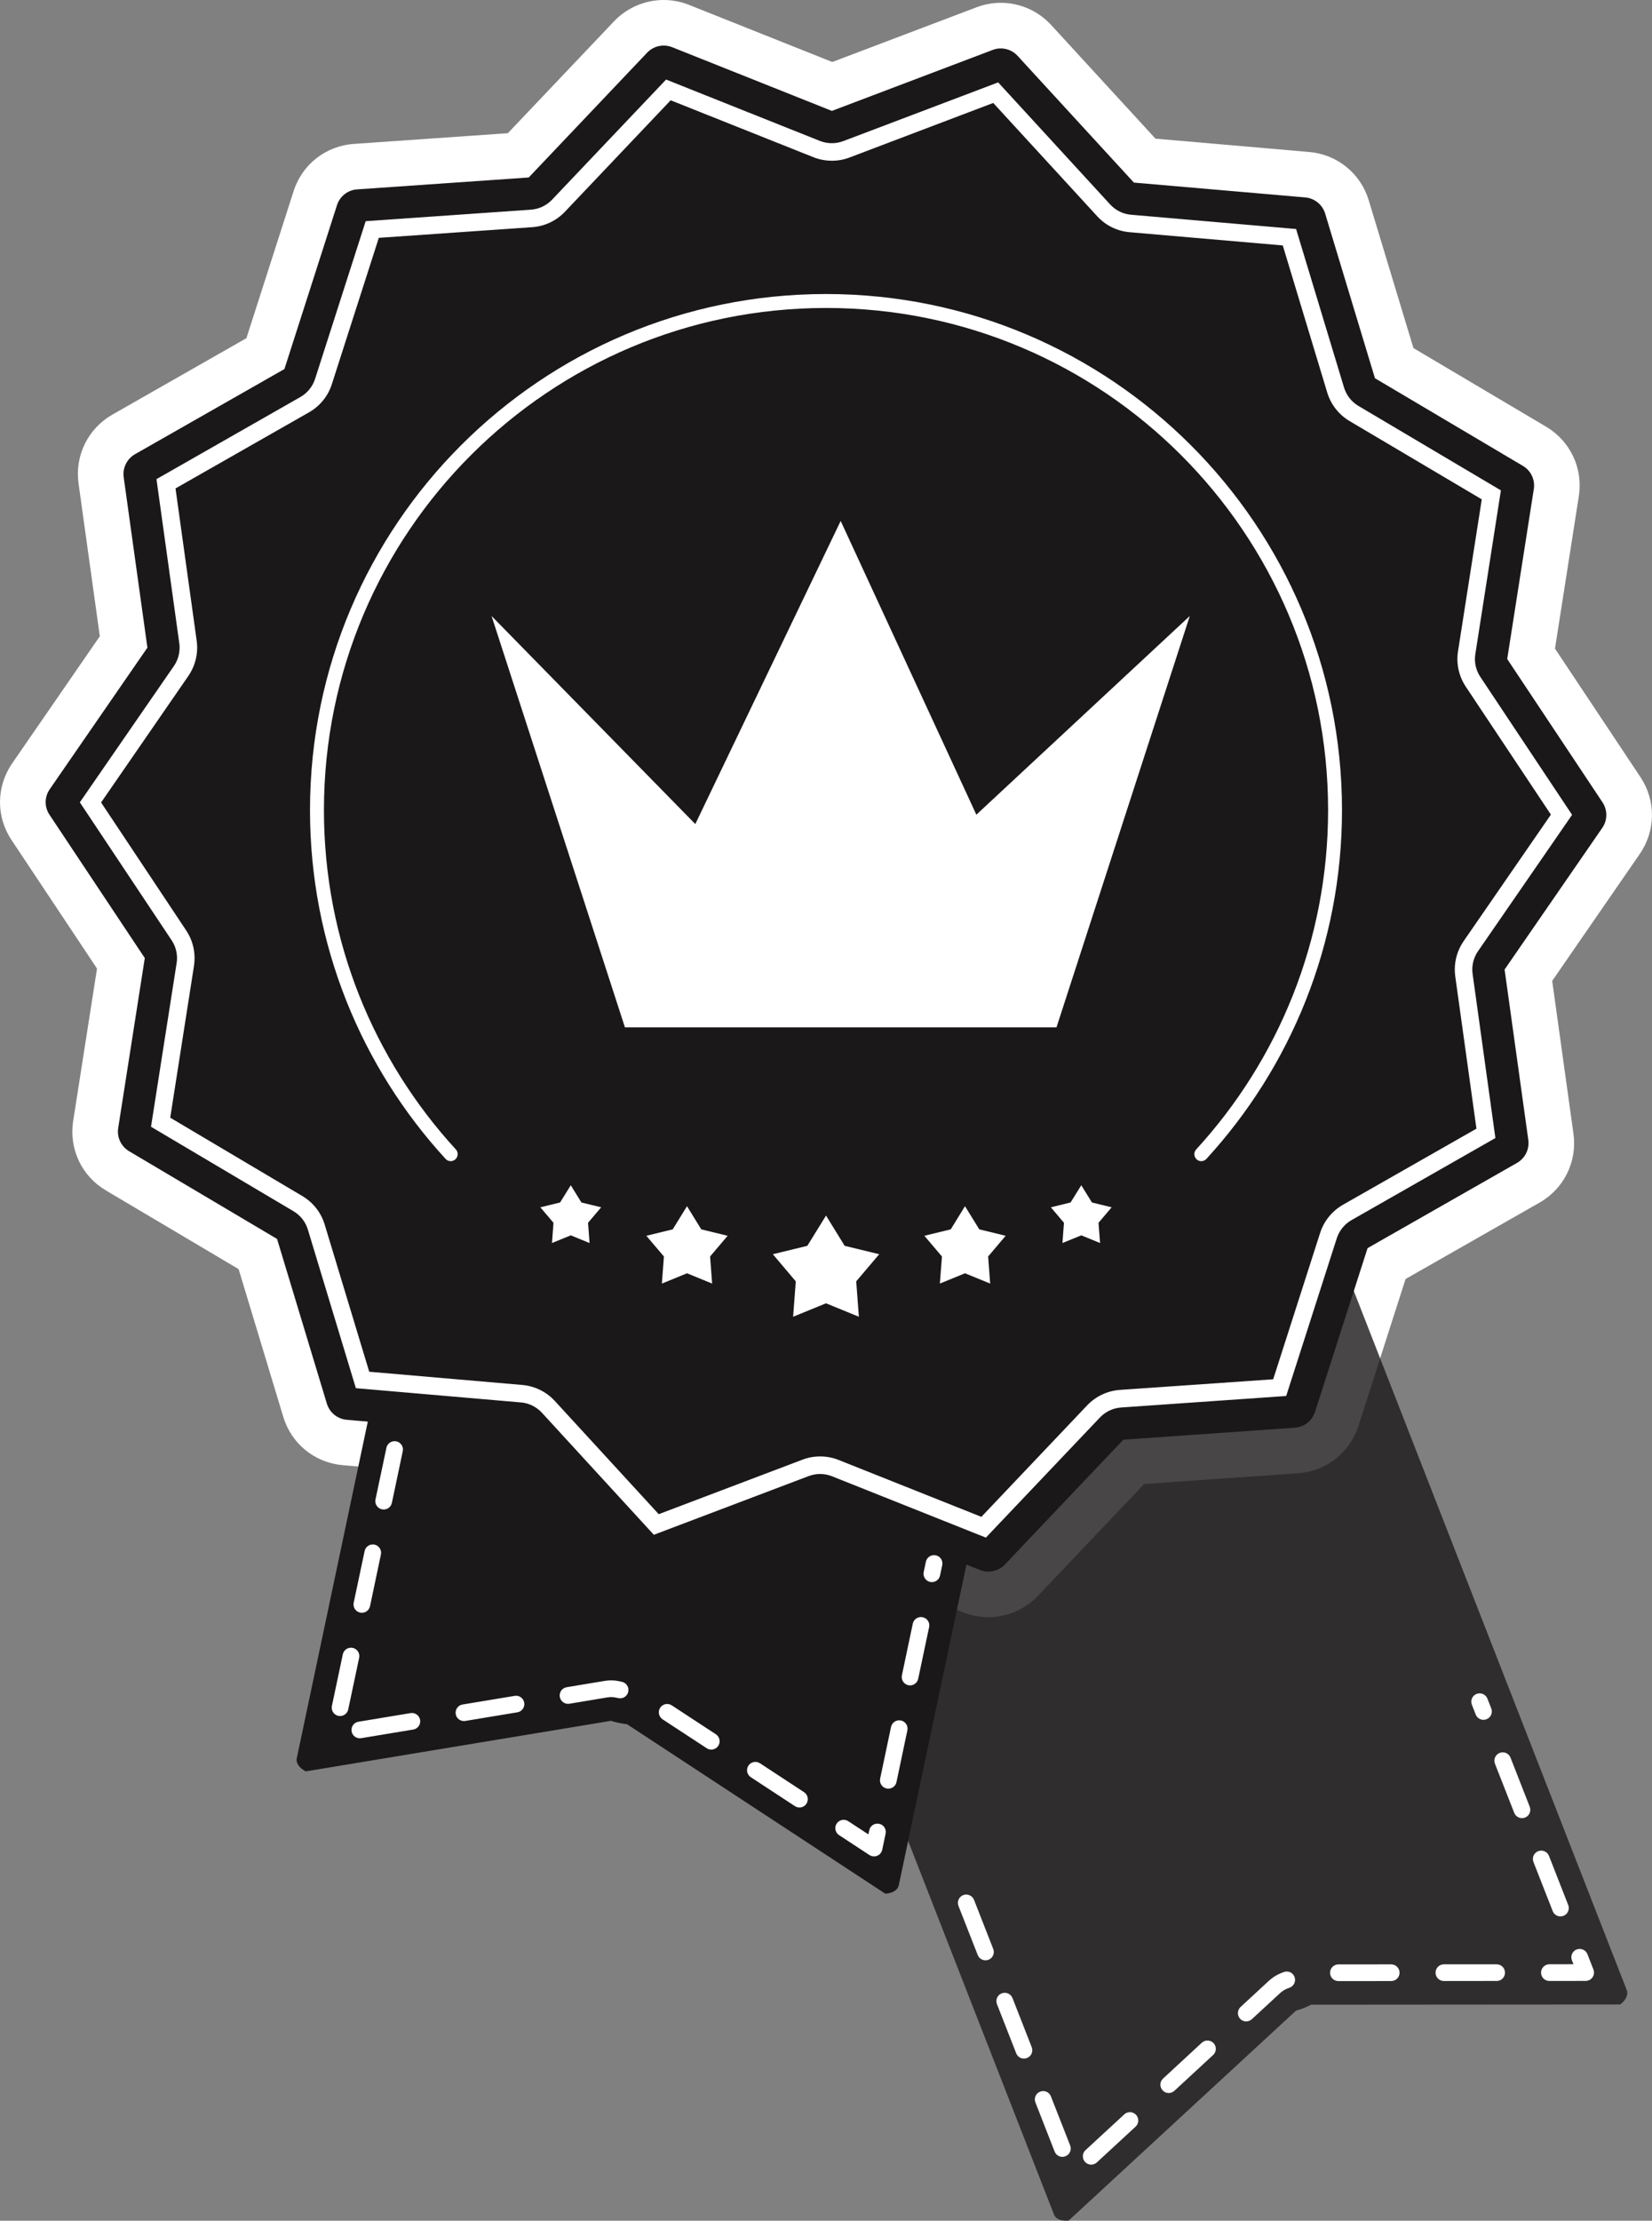 <?xml version="1.0" encoding="utf-8"?>
<!-- Generator: Adobe Illustrator 16.0.0, SVG Export Plug-In . SVG Version: 6.00 Build 0)  -->
<!DOCTYPE svg PUBLIC "-//W3C//DTD SVG 1.1//EN" "http://www.w3.org/Graphics/SVG/1.1/DTD/svg11.dtd">
<svg version="1.1" id="Mode_Isolation" xmlns="http://www.w3.org/2000/svg" xmlns:xlink="http://www.w3.org/1999/xlink" x="0px"
	 y="0px" width="37.207px" height="50px" viewBox="0 0 37.207 50" enable-background="new 0 0 37.207 50" xml:space="preserve">
<rect x="0" y="0" width="37.207" height="50" fill="#808080" stroke="none"/>
<g>
	<path fill="#FFFFFF" d="M22.26,36.411c-0.195,0-0.386-0.037-0.568-0.109l-3.229-1.287l-3.249,1.232
		c-0.176,0.066-0.359,0.1-0.546,0.1c-0.43,0-0.843-0.182-1.134-0.498l-2.351-2.561l-3.461-0.299
		C7.089,32.935,6.563,32.507,6.38,31.9l-1.006-3.326l-2.989-1.771C1.839,26.48,1.55,25.867,1.648,25.24l0.537-3.433L0.26,18.914
		c-0.352-0.526-0.346-1.205,0.015-1.728l1.973-2.86l-0.479-3.441c-0.087-0.627,0.212-1.235,0.762-1.55L5.55,7.614l1.062-3.309
		c0.193-0.604,0.727-1.022,1.36-1.065l3.466-0.241l2.392-2.52C14.12,0.175,14.527,0,14.947,0c0.197,0,0.39,0.037,0.572,0.11
		l3.226,1.286l3.249-1.232c0.177-0.067,0.361-0.101,0.546-0.101c0.429,0,0.843,0.182,1.133,0.498l2.351,2.561l3.462,0.3
		c0.631,0.055,1.157,0.48,1.341,1.087l1.007,3.328l2.989,1.771c0.545,0.323,0.834,0.938,0.736,1.563l-0.537,3.433l1.925,2.893
		c0.351,0.527,0.345,1.206-0.014,1.728l-1.974,2.86l0.479,3.441c0.087,0.628-0.212,1.236-0.762,1.55l-3.019,1.721l-1.062,3.309
		c-0.195,0.604-0.729,1.021-1.36,1.065l-3.466,0.241l-2.393,2.52C23.088,36.236,22.681,36.411,22.26,36.411L22.26,36.411z"/>
	<path fill="#1B1819" fill-opacity="0.8" d="M23.739,49.862l-8.791-22.51c-0.055-0.14,0.081-0.319,0.309-0.409l12.087-4.734
		c0.229-0.089,0.45-0.05,0.505,0.091l8.79,22.509c0.039,0.1-0.02,0.227-0.15,0.322l-6.963,0.005
		c-0.046,0.034-0.278,0.125-0.335,0.132l-5.123,4.729C23.905,50.014,23.778,49.963,23.739,49.862L23.739,49.862z"/>
	<g>
		<path fill="#FFFFFF" d="M35.714,44.601l-0.818,0.001h0c-0.104,0-0.188-0.084-0.188-0.188l0,0c0-0.104,0.084-0.188,0.188-0.188l0,0
			l0.542-0.001l-0.035-0.089c-0.038-0.096,0.01-0.205,0.106-0.243l0,0c0.097-0.037,0.206,0.01,0.244,0.106l0,0l0.135,0.345
			c0.022,0.059,0.015,0.123-0.02,0.175l0,0c-0.021,0.031-0.052,0.056-0.086,0.068l0,0C35.761,44.596,35.738,44.601,35.714,44.601
			L35.714,44.601z M24.438,48.677c-0.07-0.076-0.066-0.195,0.01-0.266l0,0l0.874-0.806c0.076-0.07,0.195-0.065,0.265,0.011l0,0
			c0.07,0.076,0.066,0.195-0.01,0.265l0,0l-0.874,0.807c-0.018,0.017-0.038,0.028-0.059,0.037l0,0
			C24.575,48.752,24.492,48.735,24.438,48.677L24.438,48.677z M23.753,48.443l-0.433-1.106c-0.038-0.097,0.009-0.205,0.106-0.243
			l0,0c0.096-0.038,0.206,0.01,0.243,0.106l0,0l0.434,1.106c0.038,0.097-0.01,0.205-0.107,0.243l0,0
			C23.9,48.588,23.791,48.54,23.753,48.443L23.753,48.443z M33.708,44.602l-1.188,0.001c-0.104,0-0.188-0.084-0.188-0.188l0,0
			c0-0.104,0.084-0.188,0.188-0.188l0,0h1.188c0.104,0,0.188,0.084,0.188,0.188l0,0c0,0.079-0.049,0.147-0.119,0.175l0,0
			C33.755,44.597,33.732,44.602,33.708,44.602L33.708,44.602z M26.185,47.064c-0.071-0.076-0.066-0.195,0.01-0.265l0,0l0.873-0.807
			c0.076-0.07,0.195-0.065,0.266,0.011l0,0c0.07,0.076,0.065,0.195-0.011,0.265l0,0l-0.873,0.807
			c-0.018,0.017-0.038,0.028-0.059,0.037l0,0C26.321,47.14,26.238,47.123,26.185,47.064L26.185,47.064z M34.971,43.03l-0.434-1.107
			c-0.038-0.097,0.01-0.205,0.106-0.243l0,0c0.097-0.038,0.206,0.01,0.244,0.106l0,0l0.433,1.106
			c0.038,0.097-0.01,0.206-0.106,0.243l0,0C35.117,43.174,35.008,43.126,34.971,43.03L34.971,43.03z M31.332,44.604l-1.188,0.001
			c-0.104,0-0.188-0.084-0.188-0.188l0,0c0-0.104,0.084-0.188,0.188-0.188l0,0l1.189-0.001c0.103,0,0.188,0.084,0.188,0.188l0,0
			c0,0.08-0.049,0.147-0.119,0.175l0,0C31.379,44.599,31.355,44.604,31.332,44.604L31.332,44.604z M27.93,45.453
			c-0.07-0.077-0.065-0.195,0.011-0.266l0,0l0.635-0.587c0.082-0.075,0.173-0.134,0.274-0.174l0,0
			c0.013-0.005,0.035-0.014,0.062-0.024l0,0c0.097-0.038,0.206,0.01,0.243,0.106l0,0c0.038,0.097-0.01,0.206-0.106,0.243l0,0
			c-0.027,0.011-0.05,0.02-0.062,0.024l0,0c-0.055,0.022-0.105,0.054-0.156,0.1l0,0l-0.636,0.587v0.001
			c-0.018,0.016-0.038,0.028-0.059,0.036l0,0C28.067,45.527,27.984,45.512,27.93,45.453L27.93,45.453z M22.887,46.23l-0.433-1.106
			c-0.038-0.097,0.009-0.205,0.106-0.243l0,0c0.097-0.038,0.206,0.01,0.244,0.106l0,0l0.433,1.106
			c0.038,0.097-0.01,0.205-0.106,0.243l0,0C23.033,46.375,22.925,46.327,22.887,46.23L22.887,46.23z M34.104,40.816l-0.434-1.105
			c-0.038-0.097,0.01-0.206,0.107-0.244l0,0c0.096-0.038,0.206,0.01,0.243,0.106l0,0l0.433,1.106
			c0.038,0.097-0.009,0.206-0.106,0.244l0,0C34.25,40.961,34.142,40.913,34.104,40.816L34.104,40.816z M22.021,44.018l-0.434-1.106
			c-0.038-0.097,0.01-0.205,0.106-0.243l0,0c0.096-0.037,0.206,0.01,0.244,0.106l0,0l0.433,1.106
			c0.038,0.097-0.01,0.206-0.106,0.243l0,0C22.167,44.162,22.058,44.114,22.021,44.018L22.021,44.018z M33.237,38.604l-0.087-0.222
			c-0.038-0.097,0.01-0.206,0.106-0.243l0,0c0.097-0.038,0.206,0.01,0.244,0.106l0,0l0.087,0.221
			c0.038,0.097-0.01,0.206-0.107,0.243l0,0C33.384,38.748,33.275,38.7,33.237,38.604L33.237,38.604z"/>
	</g>
	<path fill="#1B1819" d="M6.684,39.588l2.59-12.273c0.031-0.146,0.244-0.223,0.483-0.172l12.702,2.681
		c0.24,0.051,0.404,0.206,0.373,0.354l-2.59,12.272c-0.022,0.104-0.141,0.178-0.303,0.187l-5.822-3.819
		c-0.057,0.003-0.301-0.049-0.353-0.074l-6.878,1.139C6.739,39.807,6.662,39.694,6.684,39.588L6.684,39.588z"/>
	<path fill="#1B1819" d="M22.26,35.385c-0.064,0-0.128-0.013-0.19-0.037l-3.599-1.435l-3.622,1.374
		c-0.059,0.022-0.121,0.033-0.182,0.033c-0.142,0-0.279-0.058-0.378-0.166l-2.62-2.854l-3.86-0.333
		c-0.209-0.019-0.386-0.162-0.447-0.363l-1.122-3.709L2.908,25.92c-0.181-0.107-0.278-0.313-0.246-0.521l0.599-3.828l-2.146-3.226
		C0.998,18.171,1,17.943,1.12,17.77l2.2-3.188l-0.534-3.837c-0.029-0.208,0.072-0.413,0.254-0.518l3.366-1.918L7.59,4.619
		c0.064-0.2,0.244-0.341,0.453-0.355l3.865-0.268l2.667-2.81c0.099-0.104,0.234-0.16,0.372-0.16c0.064,0,0.128,0.012,0.19,0.036
		l3.599,1.435l3.622-1.373c0.06-0.023,0.121-0.034,0.182-0.034c0.141,0,0.279,0.059,0.378,0.167l2.62,2.854l3.86,0.334
		c0.209,0.019,0.386,0.162,0.447,0.362l1.122,3.709L34.3,10.49c0.181,0.107,0.278,0.314,0.245,0.521l-0.599,3.827l2.146,3.226
		c0.116,0.175,0.115,0.403-0.005,0.576l-2.2,3.189l0.534,3.837c0.029,0.208-0.072,0.413-0.254,0.517l-3.366,1.919l-1.184,3.688
		c-0.064,0.2-0.244,0.341-0.453,0.355L25.3,32.415l-2.667,2.81C22.534,35.328,22.398,35.385,22.26,35.385L22.26,35.385z"/>
	<circle fill="#1B1819" cx="18.604" cy="18.205" r="14.012"/>
	<path fill="#1B1819" d="M18.604,31.63c-7.402,0-13.425-6.022-13.425-13.425S11.201,4.78,18.604,4.78
		c7.403,0,13.425,6.022,13.425,13.425S26.006,31.63,18.604,31.63L18.604,31.63z M18.604,5.319C15.162,5.32,11.926,6.66,9.492,9.094
		c-2.434,2.435-3.774,5.67-3.774,9.111s1.34,6.677,3.774,9.111c2.435,2.434,5.67,3.774,9.111,3.774c3.442,0,6.677-1.341,9.111-3.774
		c2.434-2.434,3.774-5.67,3.774-9.111c0-3.441-1.341-6.678-3.774-9.111S22.045,5.32,18.604,5.319L18.604,5.319z"/>
	<path fill="#1B1819" d="M5.278,18.205c0-7.359,5.966-13.326,13.326-13.326l0,0c7.36,0,13.326,5.967,13.326,13.326l0,0
		c0,7.36-5.966,13.325-13.326,13.325l0,0C11.244,31.53,5.278,25.565,5.278,18.205L5.278,18.205z M9.422,9.023
		c-2.35,2.351-3.803,5.596-3.803,9.182l0,0c0,3.586,1.453,6.831,3.803,9.182l0,0c2.35,2.35,5.596,3.803,9.181,3.803l0,0
		c3.586,0,6.831-1.453,9.181-3.803l0,0c2.35-2.351,3.803-5.596,3.803-9.182l0,0c0-3.586-1.453-6.831-3.803-9.182l0,0
		c-2.35-2.35-5.595-3.803-9.181-3.803l0,0C15.018,5.221,11.772,6.674,9.422,9.023L9.422,9.023z"/>
	<g>
		<polygon fill="#FFFFFF" points="14.075,23.131 11.071,13.869 15.66,18.554 18.934,11.729 21.99,18.343 26.797,13.869 
			23.795,23.131 		"/>
	</g>
	<polygon fill="#FFFFFF" points="18.604,27.369 19.024,28.05 19.802,28.239 19.284,28.85 19.344,29.647 18.604,29.344 
		17.863,29.647 17.923,28.85 17.406,28.239 18.183,28.05 	"/>
	<polygon fill="#FFFFFF" points="21.734,27.158 22.056,27.679 22.65,27.824 22.255,28.29 22.301,28.9 21.734,28.668 21.168,28.9 
		21.215,28.29 20.819,27.824 21.413,27.679 	"/>
	<polygon fill="#FFFFFF" points="15.473,27.158 15.794,27.679 16.388,27.824 15.993,28.29 16.039,28.9 15.473,28.668 14.907,28.9 
		14.953,28.29 14.557,27.824 15.151,27.679 	"/>
	<g>
		<path fill="#FFFFFF" d="M18.74,33.239c-0.086-0.035-0.178-0.052-0.269-0.052l0,0c-0.087,0-0.174,0.016-0.257,0.047l0,0
			l-3.488,1.322l-2.521-2.748c-0.124-0.134-0.292-0.217-0.473-0.232l0,0l-3.717-0.321l-1.081-3.57
			c-0.052-0.174-0.168-0.321-0.324-0.414l0,0l-3.209-1.902l0.577-3.685c0.006-0.037,0.009-0.075,0.009-0.112l0,0
			c0-0.143-0.042-0.283-0.122-0.402l0,0l-2.067-3.105l2.119-3.07c0.084-0.122,0.128-0.267,0.128-0.413l0,0
			c0-0.033-0.002-0.067-0.007-0.1l0,0l-0.514-3.694l3.24-1.848c0.158-0.09,0.276-0.235,0.332-0.408l0,0l1.14-3.552l3.721-0.259
			c0.181-0.013,0.351-0.093,0.477-0.225l0,0l2.568-2.705l3.464,1.382c0.086,0.034,0.178,0.051,0.27,0.051l0,0
			c0.086,0,0.174-0.016,0.257-0.047l0,0l3.488-1.322l2.522,2.748c0.123,0.133,0.291,0.217,0.472,0.232l0,0l3.716,0.321l1.08,3.57
			c0.053,0.174,0.168,0.321,0.325,0.414l0,0l3.208,1.901l-0.576,3.687c-0.006,0.037-0.009,0.074-0.009,0.111l0,0
			c0,0.142,0.042,0.281,0.122,0.402l0,0l2.066,3.105l-2.119,3.071c-0.084,0.122-0.128,0.266-0.128,0.412l0,0
			c0,0.033,0.002,0.066,0.007,0.1l0,0l0.513,3.694l-3.24,1.848c-0.158,0.09-0.276,0.236-0.332,0.408l0,0l-1.14,3.552L25.25,31.69
			c-0.182,0.013-0.351,0.093-0.477,0.225l0,0l-2.476,2.607l-0.092,0.098L18.74,33.239L18.74,33.239z M22.153,34.387l0.074-0.185
			L22.153,34.387L22.153,34.387z M18.887,32.871l3.216,1.281l2.383-2.511c0.194-0.203,0.456-0.327,0.736-0.347l0,0l3.453-0.239
			l1.058-3.297c0.086-0.267,0.269-0.492,0.513-0.632l0,0l3.007-1.714l-0.477-3.428c-0.007-0.053-0.011-0.104-0.011-0.155l0,0
			c0-0.227,0.069-0.449,0.199-0.638l0,0l1.966-2.85l-1.918-2.882c-0.124-0.186-0.188-0.402-0.188-0.622l0,0
			c0-0.058,0.004-0.116,0.014-0.173l0,0l0.535-3.421L30.395,9.48c-0.241-0.143-0.42-0.371-0.502-0.64l0,0l-1.002-3.314l-3.45-0.298
			c-0.279-0.024-0.54-0.152-0.729-0.359l0,0L22.37,2.318l-3.236,1.228c-0.127,0.049-0.263,0.073-0.397,0.073l0,0
			c-0.141,0-0.282-0.026-0.416-0.079l0,0l-3.216-1.282l-2.383,2.511c-0.193,0.203-0.456,0.327-0.736,0.346l0,0l-3.454,0.24
			L7.474,8.65C7.389,8.918,7.205,9.144,6.961,9.283l0,0l-3.008,1.714l0.477,3.43c0.007,0.05,0.011,0.102,0.011,0.153l0,0
			c0,0.227-0.068,0.448-0.198,0.638l0,0l-1.966,2.85l1.917,2.882c0.124,0.186,0.188,0.401,0.188,0.622l0,0
			c0,0.058-0.004,0.115-0.013,0.174l0,0l-0.535,3.419l2.978,1.766c0.241,0.144,0.42,0.371,0.501,0.641l0,0l1.003,3.313l3.449,0.298
			c0.28,0.024,0.54,0.153,0.73,0.359l0,0l2.341,2.55l3.237-1.227c0.128-0.049,0.263-0.073,0.397-0.073l0,0
			C18.612,32.791,18.753,32.818,18.887,32.871L18.887,32.871z"/>
	</g>
	<polygon fill="#FFFFFF" points="12.855,26.686 13.095,27.074 13.54,27.183 13.244,27.531 13.278,27.987 12.855,27.814 
		12.432,27.987 12.466,27.531 12.17,27.183 12.615,27.074 	"/>
	<polygon fill="#FFFFFF" points="24.353,26.686 24.593,27.074 25.037,27.183 24.741,27.531 24.776,27.987 24.353,27.814 
		23.929,27.987 23.963,27.531 23.668,27.183 24.112,27.074 	"/>
	<g>
		<path fill="#FFFFFF" d="M26.95,26.102c-0.063-0.059-0.068-0.158-0.009-0.222l0,0c1.844-2.013,2.97-4.693,2.971-7.639l0,0
			c0-3.123-1.266-5.948-3.312-7.995l0,0c-2.047-2.047-4.873-3.312-7.996-3.312l0,0c-3.123,0.001-5.949,1.266-7.996,3.312l0,0
			c-2.046,2.047-3.312,4.872-3.312,7.995l0,0c0,2.945,1.125,5.626,2.971,7.639l0,0c0.058,0.063,0.054,0.163-0.01,0.222l0,0
			c-0.064,0.059-0.163,0.055-0.222-0.01l0,0c-1.896-2.067-3.053-4.824-3.053-7.851l0,0c0-6.418,5.203-11.621,11.621-11.621l0,0
			c6.418,0,11.622,5.203,11.622,11.621l0,0c0,3.026-1.158,5.783-3.053,7.851l0,0c-0.031,0.034-0.073,0.052-0.116,0.052l0,0
			C27.018,26.144,26.98,26.13,26.95,26.102L26.95,26.102z"/>
	</g>
	<g>
		<path fill="#FFFFFF" d="M19.582,41.767l-0.684-0.449l0,0.001c-0.087-0.058-0.111-0.174-0.054-0.261l0,0
			c0.057-0.087,0.173-0.111,0.26-0.054l0,0l0.454,0.297l0.02-0.093c0.021-0.102,0.121-0.166,0.223-0.145l0,0
			c0.102,0.021,0.167,0.121,0.145,0.222l0,0l-0.076,0.363c-0.013,0.061-0.055,0.111-0.113,0.135l0,0
			c-0.035,0.015-0.073,0.018-0.11,0.01l0,0C19.624,41.788,19.602,41.779,19.582,41.767L19.582,41.767z M7.919,38.981
			c-0.017-0.103,0.052-0.199,0.155-0.216l0,0l1.172-0.194c0.102-0.018,0.199,0.052,0.216,0.154l0,0
			c0.017,0.103-0.052,0.199-0.154,0.216l0,0l-1.172,0.194c-0.024,0.004-0.047,0.003-0.069-0.001l0,0
			C7.992,39.119,7.932,39.06,7.919,38.981L7.919,38.981z M7.475,38.41l0.246-1.162c0.021-0.102,0.121-0.167,0.222-0.146l0,0
			c0.102,0.021,0.167,0.121,0.146,0.223l0,0l-0.246,1.163c-0.021,0.102-0.121,0.166-0.223,0.145l0,0
			C7.519,38.611,7.454,38.512,7.475,38.41L7.475,38.41z M17.904,40.666l-0.994-0.652c-0.087-0.057-0.111-0.173-0.054-0.26l0,0
			c0.057-0.087,0.174-0.111,0.26-0.054l0,0l0.993,0.651c0.087,0.058,0.111,0.174,0.054,0.26l0,0
			c-0.043,0.067-0.122,0.097-0.196,0.081l0,0C17.946,40.688,17.924,40.679,17.904,40.666L17.904,40.666z M10.264,38.593
			c-0.017-0.103,0.052-0.199,0.155-0.216l0,0l1.172-0.194c0.103-0.018,0.199,0.052,0.216,0.154l0,0
			c0.017,0.103-0.052,0.199-0.154,0.216l0,0l-1.172,0.194c-0.024,0.004-0.047,0.004-0.07-0.001l0,0
			C10.337,38.73,10.277,38.672,10.264,38.593L10.264,38.593z M19.823,40.045l0.245-1.162c0.021-0.102,0.121-0.167,0.223-0.146l0,0
			c0.102,0.021,0.167,0.121,0.145,0.223l0,0l-0.245,1.163c-0.021,0.102-0.121,0.166-0.223,0.145l0,0
			C19.866,40.246,19.801,40.146,19.823,40.045L19.823,40.045z M15.917,39.362l-0.994-0.651c-0.086-0.058-0.111-0.174-0.054-0.261
			l0,0c0.057-0.087,0.173-0.111,0.26-0.054l0,0l0.994,0.651c0.086,0.057,0.111,0.174,0.054,0.261l0,0
			c-0.043,0.066-0.122,0.096-0.195,0.08l0,0C15.959,39.385,15.938,39.375,15.917,39.362L15.917,39.362z M12.608,38.204
			c-0.017-0.103,0.052-0.199,0.155-0.216l0,0l0.853-0.142c0.109-0.018,0.218-0.017,0.324,0.006l0,0
			c0.014,0.003,0.037,0.008,0.065,0.014l0,0c0.102,0.021,0.167,0.121,0.145,0.223l0,0c-0.021,0.102-0.121,0.166-0.222,0.145l0,0
			c-0.029-0.006-0.052-0.011-0.066-0.014l0,0c-0.058-0.012-0.117-0.013-0.185-0.002l0,0l-0.854,0.142l0,0
			c-0.023,0.004-0.047,0.003-0.069-0.002l0,0C12.682,38.342,12.621,38.283,12.608,38.204L12.608,38.204z M7.966,36.085l0.246-1.162
			c0.021-0.102,0.121-0.167,0.223-0.146l0,0C8.535,34.799,8.601,34.898,8.579,35l0,0l-0.245,1.163
			c-0.021,0.102-0.122,0.166-0.223,0.145l0,0C8.009,36.286,7.944,36.187,7.966,36.085L7.966,36.085z M20.313,37.72l0.245-1.162
			c0.021-0.102,0.121-0.167,0.223-0.146l0,0c0.102,0.021,0.167,0.121,0.145,0.223l0,0l-0.246,1.163
			c-0.021,0.102-0.121,0.166-0.223,0.145l0,0C20.357,37.921,20.292,37.821,20.313,37.72L20.313,37.72z M8.457,33.76l0.246-1.162
			c0.021-0.102,0.121-0.167,0.223-0.146l0,0c0.101,0.021,0.167,0.121,0.145,0.223l0,0l-0.245,1.163
			c-0.021,0.102-0.122,0.166-0.223,0.145l0,0C8.5,33.961,8.436,33.861,8.457,33.76L8.457,33.76z M20.804,35.395l0.049-0.232
			c0.021-0.102,0.121-0.166,0.223-0.145l0,0c0.102,0.021,0.167,0.121,0.145,0.223l0,0l-0.049,0.232
			c-0.021,0.101-0.121,0.166-0.223,0.145l0,0C20.848,35.596,20.783,35.496,20.804,35.395L20.804,35.395z"/>
	</g>
</g>
</svg>
